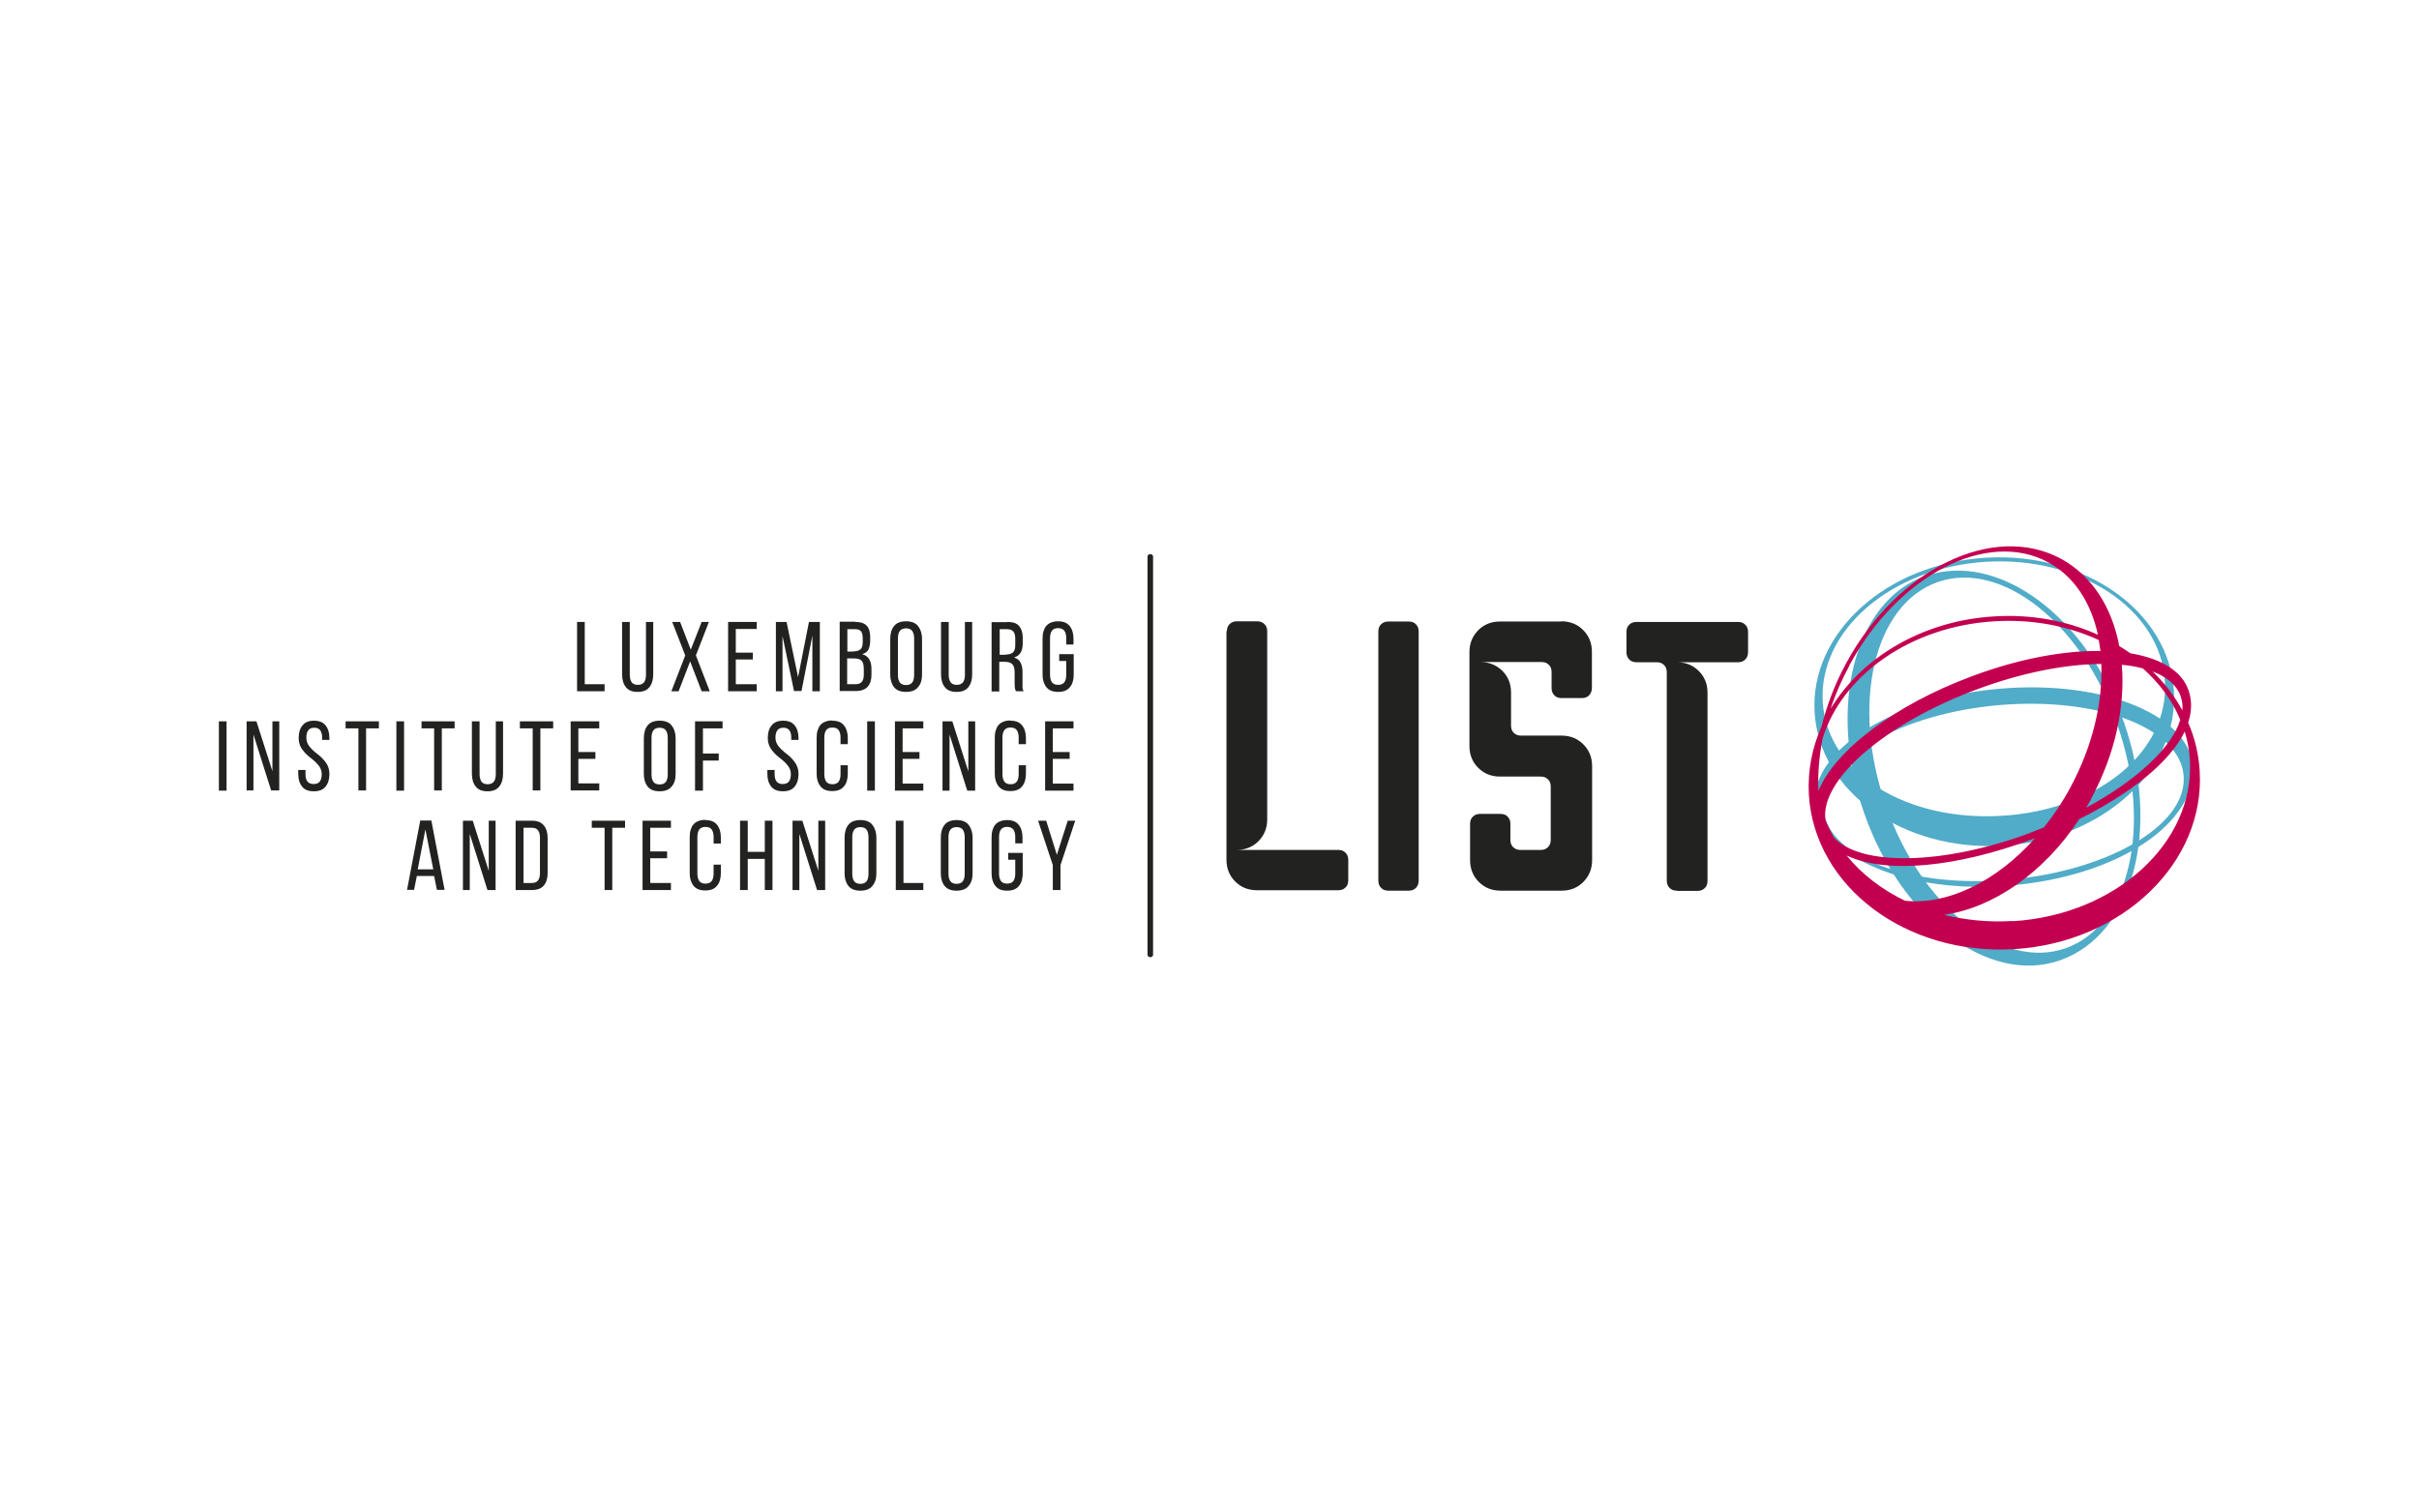 <?xml version="1.0" encoding="UTF-8"?><svg xmlns="http://www.w3.org/2000/svg" viewBox="0 0 113.39 70.87"><defs><style>.cls-1{fill:#c30050;}.cls-1,.cls-2{mix-blend-mode:multiply;}.cls-1,.cls-3,.cls-4{stroke-width:0px;}.cls-5{isolation:isolate;}.cls-3{fill:#50acc8;}.cls-4{fill:#222221;}</style></defs><g class="cls-5"><g id="Layer_2"><path class="cls-4" d="m57.51,29.6c0-.14.04-.26.13-.34.09-.09.2-.13.34-.13h.95c.14,0,.26.05.34.13.09.09.13.2.13.34v8.82c0,.41-.14.74-.41,1.02-.27.27-.61.41-1.02.41h4.76c.14,0,.26.04.34.13.09.09.13.2.13.34v.95c0,.14-.04.26-.13.34-.09.09-.2.13-.34.13h-3.81c-.41,0-.75-.14-1.02-.41-.27-.27-.41-.61-.41-1.02v-10.73Z"/><path class="cls-4" d="m65.08,41.76c-.14,0-.26-.04-.34-.13-.09-.09-.13-.2-.13-.34v-11.68c0-.14.04-.26.13-.34.09-.09.2-.13.34-.13h.95c.14,0,.26.04.34.13.09.09.13.2.13.34v11.68c0,.14-.05.26-.13.34-.09.09-.2.13-.34.13h-.95Z"/><path class="cls-4" d="m73.19,29.13c.41,0,.75.14,1.02.41.27.27.41.61.41,1.02v1.7c0,.14-.05.25-.13.34-.09.09-.2.13-.34.13h-.95c-.14,0-.26-.04-.34-.13-.09-.09-.13-.2-.13-.34v-.75c0-.14-.04-.26-.13-.34-.09-.09-.2-.13-.34-.13h-2.86c.4,0,.74.14,1.02.41.27.27.41.61.41,1.02v1.55c0,.14.04.26.13.34.09.09.2.13.34.13h1.9c.41,0,.75.14,1.02.41.27.27.41.61.41,1.02v4.41c0,.41-.14.74-.41,1.02-.27.27-.61.41-1.02.41h-2.86c-.41,0-.75-.14-1.02-.41-.27-.27-.41-.61-.41-1.02v-1.7c0-.14.04-.26.13-.34.09-.09.2-.13.34-.13h.95c.14,0,.26.04.34.13.09.09.13.2.13.34v.75c0,.14.04.26.13.34.09.09.2.13.34.13h.95c.14,0,.25-.04.34-.13.09-.09.13-.2.13-.34v-2.5c0-.14-.04-.26-.13-.34-.09-.09-.2-.13-.34-.13h-1.91c-.41,0-.75-.14-1.02-.41-.27-.27-.41-.61-.41-1.02v-4.41c0-.41.14-.74.41-1.02.27-.27.61-.41,1.02-.41h2.86Z"/><path class="cls-4" d="m78.6,41.76c-.14,0-.25-.04-.34-.13-.09-.09-.13-.2-.13-.34v-9.77c0-.14-.04-.26-.13-.34-.09-.09-.2-.13-.34-.13h-.95c-.14,0-.26-.04-.34-.13-.09-.09-.13-.2-.13-.34v-.95c0-.14.04-.26.13-.34.09-.09.2-.13.34-.13h4.76c.14,0,.25.04.34.13.09.09.13.2.13.34v.95c0,.14-.05.26-.13.34-.09.09-.2.13-.34.13h-2.86c.41,0,.75.14,1.02.41.27.27.41.61.41,1.02v8.82c0,.14-.04.26-.13.34-.09.09-.2.13-.34.13h-.95Z"/><path class="cls-4" d="m53.92,44.88c-.07,0-.13-.05-.13-.11v-18.68c0-.06.06-.11.13-.11s.13.05.13.11v18.68c0,.06-.06.11-.13.11"/><g class="cls-2"><g class="cls-2"><path class="cls-3" d="m90.25,27c-3.32,1.17-4.61,6.14-2.87,11.12,1.74,4.98,5.84,8.07,9.17,6.91,3.46-1.21,4.75-6.18,3.01-11.16-1.74-4.98-5.91-8.05-9.31-6.86m6.57,17.45c-3,1.05-6.77-1.95-8.42-6.69-1.66-4.74-.57-9.43,2.43-10.48,3-1.05,6.77,1.95,8.42,6.69,1.66,4.74.57,9.43-2.43,10.48"/></g><g class="cls-2"><path class="cls-3" d="m85.06,33.41c.23,3.73,4.18,6.52,8.83,6.24,4.65-.28,8.24-3.53,8.01-7.26-.23-3.73-4.18-6.52-8.83-6.24-4.65.28-8.24,3.53-8.01,7.26m16.42-1.47c.2,3.36-3.22,6.05-7.65,6.31-4.43.27-8.19-1.98-8.39-5.34-.2-3.36,3.22-6.3,7.65-6.57,4.43-.27,8.19,2.24,8.39,5.6"/></g><path class="cls-3" d="m85.08,37.59c-.1-2.38,3.46-4.71,8.17-5.25,5-.57,9.4,1.06,9.56,3.69,0,2.84-3.98,5.22-9.04,5.52-4.78.29-8.6-1.58-8.69-3.96m17.28-1.18c-.14-2.37-4.32-3.83-9.07-3.31-4.5.5-7.91,2.61-7.82,4.76.09,2.16,3.67,3.7,8.23,3.42,4.81-.3,8.81-2.49,8.66-4.87"/><g class="cls-2"><path class="cls-1" d="m103.11,36.14c-.05-.8-.23-1.55-.54-2.26.19-.58.19-1.15-.05-1.68-.37-.82-1.33-1.35-2.66-1.57-.17-.12-.34-.23-.52-.34-.34-1.8-1.26-3.28-2.71-4.08-3.18-1.74-7.71.46-10.11,4.92-.52.96-.89,1.95-1.13,2.92-.45,1-.66,2.08-.6,3.21.26,4.31,4.57,7.55,9.63,7.24,5.06-.31,8.95-4.05,8.69-8.35m-.9-3.53c.08.22.11.45.09.69-.36-.67-.84-1.29-1.4-1.83.66.25,1.12.63,1.31,1.14m-12.92,9.61c-1.09-.53-2.03-1.25-2.73-2.12,1.86.88,5.16.55,8.67-.75.06-.02.11-.04.16-.06-1.82,2.04-4.11,3.15-6.11,2.93m-3.85-7.59c.9-2.96,4.11-5.27,8.05-5.51,1.79-.11,3.47.22,4.9.88.03.17.05.34.08.51-1.72-.02-3.82.36-6.01,1.18-3.69,1.37-6.46,3.52-7.21,5.38-.04-.77.03-1.59.19-2.44m9.74,4.41c-4.1,1.52-7.96,1.57-9.2.22-.15-.26-.29-.54-.4-.82-.28-1.86,2.77-4.52,7.1-6.13,2.12-.79,4.17-1.18,5.83-1.19.07,1.79-.4,3.83-1.44,5.77-.37.69-.79,1.32-1.25,1.89-.21.09-.42.17-.64.25m2.86-1.61c1.13-2.1,1.59-4.32,1.43-6.26.36.03.69.09.99.17.77.69,1.38,1.5,1.75,2.41-.4,1.31-2.06,2.85-4.41,4.12.08-.14.17-.29.25-.44m-11.36-6.22c2.29-4.25,6.47-6.41,9.34-4.84,1.21.66,1.99,1.88,2.32,3.39-1.44-.65-3.1-.97-4.86-.86-3.37.2-6.22,1.93-7.67,4.33.22-.68.52-1.35.88-2.02m7.66,11.97c-1.13.07-2.21-.04-3.22-.29,2.28-.32,4.67-1.95,6.34-4.49,2.4-1.19,4.24-2.67,4.94-4.1.13.43.21.87.24,1.33.23,3.88-3.48,7.27-8.3,7.56"/></g></g><polygon class="cls-4" points="27.05 32.41 27.05 29.16 27.41 29.16 27.41 32.08 28.34 32.08 28.34 32.41 27.05 32.41"/><path class="cls-4" d="m29.52,31.64c0,.15.03.26.09.35.06.08.16.12.29.12s.22-.04.29-.12c.06-.08.09-.2.09-.35v-2.48h.34v2.46c0,.25-.06.45-.18.6-.12.15-.3.22-.55.22s-.43-.07-.55-.22c-.12-.15-.18-.35-.18-.6v-2.46h.36v2.48Z"/><polygon class="cls-4" points="32.35 31.01 31.81 32.41 31.47 32.41 32.12 30.73 31.51 29.16 31.88 29.16 32.38 30.46 32.89 29.16 33.23 29.16 32.62 30.73 33.27 32.41 32.89 32.41 32.35 31.01"/><polygon class="cls-4" points="35.29 30.6 35.29 30.92 34.49 30.92 34.49 32.08 35.47 32.08 35.47 32.41 34.13 32.41 34.13 29.16 35.47 29.16 35.47 29.49 34.49 29.49 34.49 30.6 35.29 30.6"/><polygon class="cls-4" points="37.57 32.4 37.22 32.4 36.68 29.82 36.68 32.41 36.37 32.41 36.37 29.16 36.87 29.16 37.41 31.75 37.92 29.16 38.43 29.16 38.43 32.41 38.08 32.41 38.08 29.8 37.57 32.4"/><path class="cls-4" d="m40.09,29.16c.25,0,.43.06.54.18.11.12.16.3.16.54v.15c0,.17-.03.31-.08.42-.06.11-.15.18-.3.22.16.04.27.13.34.25.07.12.1.27.1.45v.27c0,.24-.06.43-.18.56-.12.13-.31.2-.56.2h-.75v-3.25h.73Zm-.09,1.38c.15,0,.25-.03.33-.09.07-.06.11-.17.11-.34v-.19c0-.15-.03-.25-.08-.32-.05-.07-.15-.1-.28-.1h-.36v1.05h.28Zm.11,1.54c.26,0,.38-.15.38-.44v-.29c0-.18-.04-.31-.11-.38-.07-.07-.19-.1-.35-.1h-.32v1.21h.39Z"/><path class="cls-4" d="m41.73,29.95c0-.25.06-.45.18-.6.12-.15.31-.22.56-.22s.44.07.56.22c.12.15.19.35.19.6v1.68c0,.25-.06.45-.19.59-.12.15-.31.22-.56.22s-.44-.07-.56-.22c-.12-.15-.18-.35-.18-.59v-1.68Zm.36,1.7c0,.15.03.26.09.35.06.08.16.12.29.12s.23-.04.29-.12c.06-.08.09-.2.09-.35v-1.72c0-.15-.03-.26-.09-.35-.06-.08-.16-.12-.29-.12s-.23.04-.29.12c-.06.08-.09.2-.09.35v1.72Z"/><path class="cls-4" d="m44.47,31.64c0,.15.03.26.09.35.06.08.16.12.29.12s.22-.04.29-.12c.06-.08.09-.2.09-.35v-2.48h.34v2.46c0,.25-.06.45-.18.6-.12.15-.3.22-.55.22s-.43-.07-.55-.22c-.12-.15-.18-.35-.18-.6v-2.46h.36v2.48Z"/><path class="cls-4" d="m47.22,29.16c.26,0,.44.06.55.19.11.13.17.31.17.55v.26c0,.18-.03.32-.1.44-.07.11-.17.19-.31.23.15.04.25.12.31.24s.09.26.09.44v.51c0,.07,0,.14,0,.21,0,.07.02.13.06.18h-.37s-.04-.1-.05-.15c0-.05-.01-.14-.01-.24v-.51c0-.18-.04-.31-.12-.38-.08-.07-.2-.1-.35-.1h-.25v1.39h-.36v-3.25h.72Zm-.09,1.53c.15,0,.26-.03.34-.09.08-.06.12-.18.12-.35v-.31c0-.15-.03-.26-.09-.33-.06-.07-.15-.11-.29-.11h-.35v1.2h.27Z"/><path class="cls-4" d="m49.59,29.13c.25,0,.43.07.55.22.12.15.18.35.18.59v.28h-.34v-.3c0-.15-.03-.26-.09-.35-.06-.08-.16-.12-.29-.12s-.23.04-.29.12c-.06.08-.09.2-.09.35v1.72c0,.15.03.26.09.35.06.08.16.12.29.12s.23-.04.29-.12c.06-.08.09-.2.09-.35v-.65h-.33v-.32h.68v.96c0,.25-.06.45-.18.59-.12.15-.3.22-.55.22s-.43-.07-.55-.22c-.12-.15-.18-.35-.18-.59v-1.68c0-.12.01-.24.04-.34.03-.1.07-.19.13-.26.06-.07.14-.13.23-.16.09-.04.2-.06.32-.06"/><rect class="cls-4" x="10.26" y="33.82" width=".36" height="3.25"/><polygon class="cls-4" points="11.88 37.06 11.56 37.06 11.56 33.82 12.02 33.82 12.77 36.16 12.77 33.82 13.09 33.82 13.09 37.06 12.71 37.06 11.88 34.44 11.88 37.06"/><path class="cls-4" d="m14.71,33.79c.25,0,.43.07.55.22.12.15.18.34.18.59v.09h-.34v-.11c0-.15-.03-.26-.09-.34-.06-.08-.15-.12-.28-.12s-.22.04-.28.12c-.06.08-.09.19-.09.34,0,.12.03.23.08.32.05.09.12.17.2.25.08.08.17.15.26.22.09.07.18.15.26.24.08.09.15.18.2.29.05.11.08.24.08.39,0,.25-.06.44-.18.59-.12.15-.3.22-.55.22s-.43-.07-.55-.22c-.12-.15-.18-.34-.18-.59v-.19h.34v.2c0,.15.03.26.09.34.06.08.16.12.29.12s.23-.04.29-.12c.06-.08.09-.19.09-.34,0-.12-.03-.23-.08-.31-.05-.09-.12-.17-.2-.25-.08-.08-.17-.15-.26-.22-.09-.07-.18-.15-.26-.24-.08-.09-.15-.18-.2-.29-.05-.11-.08-.24-.08-.39,0-.25.06-.45.18-.59.12-.15.3-.22.54-.22"/><polygon class="cls-4" points="16.8 37.06 16.8 34.15 16.2 34.15 16.2 33.82 17.76 33.82 17.76 34.15 17.16 34.15 17.16 37.06 16.8 37.06"/><rect class="cls-4" x="18.58" y="33.82" width=".36" height="3.25"/><polygon class="cls-4" points="20.35 37.06 20.35 34.15 19.76 34.15 19.76 33.82 21.31 33.82 21.31 34.15 20.71 34.15 20.71 37.06 20.35 37.06"/><path class="cls-4" d="m22.48,36.3c0,.15.03.26.09.35.06.08.16.12.29.12s.22-.04.29-.12c.06-.08.09-.2.09-.35v-2.48h.34v2.46c0,.25-.06.45-.18.6-.12.15-.3.22-.55.22s-.43-.07-.55-.22c-.12-.15-.18-.35-.18-.6v-2.46h.36v2.48Z"/><polygon class="cls-4" points="24.97 37.06 24.97 34.15 24.37 34.15 24.37 33.82 25.93 33.82 25.93 34.15 25.33 34.15 25.33 37.06 24.97 37.06"/><polygon class="cls-4" points="27.91 35.26 27.91 35.58 27.11 35.58 27.11 36.73 28.09 36.73 28.09 37.06 26.75 37.06 26.75 33.82 28.09 33.82 28.09 34.15 27.11 34.15 27.11 35.26 27.91 35.26"/><path class="cls-4" d="m30.18,34.61c0-.25.06-.45.18-.6.12-.15.31-.22.56-.22s.44.07.56.22c.12.15.19.35.19.6v1.68c0,.25-.06.45-.19.59-.12.15-.31.22-.56.22s-.44-.07-.56-.22c-.12-.15-.18-.35-.18-.59v-1.68Zm.36,1.7c0,.15.03.26.09.35.06.08.16.12.29.12s.23-.04.29-.12c.06-.08.09-.2.09-.35v-1.72c0-.15-.03-.26-.09-.35-.06-.08-.16-.12-.29-.12s-.23.04-.29.12c-.06.08-.09.2-.09.35v1.72Z"/><polygon class="cls-4" points="33.69 35.33 33.69 35.66 32.95 35.66 32.95 37.07 32.58 37.07 32.58 33.82 33.87 33.82 33.87 34.15 32.95 34.15 32.95 35.33 33.69 35.33"/><path class="cls-4" d="m36.7,33.79c.25,0,.43.07.55.22.12.15.18.34.18.59v.09h-.34v-.11c0-.15-.03-.26-.09-.34-.06-.08-.15-.12-.28-.12s-.22.04-.28.12c-.06.08-.09.19-.09.34,0,.12.03.23.08.31.05.09.12.17.2.25.08.08.17.15.26.22.09.07.18.15.26.24.08.09.15.19.2.3.05.11.08.24.08.39,0,.25-.06.44-.18.59-.12.15-.3.22-.55.22s-.43-.07-.55-.22c-.12-.15-.18-.34-.18-.59v-.19h.34v.2c0,.15.03.26.09.34.06.08.16.12.29.12s.23-.04.29-.12c.06-.08.09-.19.09-.34,0-.12-.03-.23-.08-.31-.05-.09-.12-.17-.2-.25-.08-.08-.17-.15-.26-.22-.09-.07-.18-.15-.26-.24-.08-.09-.15-.18-.2-.29-.05-.11-.08-.24-.08-.39,0-.25.06-.45.18-.59.12-.15.3-.22.54-.22"/><path class="cls-4" d="m39.01,33.79c.25,0,.43.07.55.22.12.15.18.35.18.59v.29h-.34v-.31c0-.15-.03-.26-.09-.35-.06-.08-.16-.12-.29-.12s-.23.04-.29.12c-.06.08-.09.2-.09.35v1.72c0,.15.03.26.09.35.06.08.16.12.29.12s.23-.04.29-.12c.06-.08.09-.2.09-.35v-.42h.34v.4c0,.25-.06.45-.18.59-.12.15-.3.22-.55.22s-.43-.07-.55-.22c-.12-.15-.18-.35-.18-.59v-1.68c0-.12.01-.24.04-.34s.07-.19.13-.26c.06-.07.14-.13.23-.16.09-.04.2-.06.32-.06"/><rect class="cls-4" x="40.65" y="33.82" width=".36" height="3.25"/><polygon class="cls-4" points="43.1 35.26 43.1 35.58 42.31 35.58 42.31 36.74 43.28 36.74 43.28 37.07 41.95 37.07 41.95 33.82 43.28 33.82 43.28 34.15 42.31 34.15 42.31 35.26 43.1 35.26"/><polygon class="cls-4" points="44.51 37.07 44.18 37.07 44.18 33.82 44.64 33.82 45.39 36.17 45.39 33.82 45.71 33.82 45.71 37.07 45.34 37.07 44.51 34.44 44.51 37.07"/><path class="cls-4" d="m47.36,33.79c.25,0,.43.07.55.22.12.15.18.35.18.59v.29h-.34v-.31c0-.15-.03-.26-.09-.35-.06-.08-.16-.12-.29-.12s-.23.04-.29.12c-.06.08-.09.2-.09.35v1.72c0,.15.03.26.09.35.06.08.16.12.29.12s.23-.04.29-.12c.06-.08.09-.2.09-.35v-.42h.34v.4c0,.25-.06.45-.18.59-.12.15-.3.22-.55.22s-.43-.07-.55-.22c-.12-.15-.18-.35-.18-.59v-1.68c0-.12.01-.24.04-.34s.07-.19.13-.26c.06-.07.14-.13.23-.16.09-.04.2-.06.32-.06"/><polygon class="cls-4" points="50.14 35.26 50.14 35.58 49.35 35.58 49.35 36.74 50.32 36.74 50.32 37.07 48.99 37.07 48.99 33.82 50.32 33.82 50.32 34.15 49.35 34.15 49.35 35.26 50.14 35.26"/><path class="cls-4" d="m19.54,41.07l-.13.65h-.33l.62-3.25h.52l.62,3.25h-.36l-.13-.65h-.82Zm.05-.31h.72l-.37-1.87-.36,1.87Z"/><polygon class="cls-4" points="22.02 41.73 21.7 41.73 21.7 38.48 22.16 38.48 22.91 40.83 22.91 38.48 23.23 38.48 23.23 41.73 22.85 41.73 22.02 39.1 22.02 41.73"/><path class="cls-4" d="m24.93,38.48c.25,0,.44.07.56.22.12.14.18.34.18.59v1.64c0,.25-.06.45-.18.59-.12.14-.31.21-.56.21h-.76v-3.25h.76Zm0,2.92c.13,0,.23-.04.29-.12.06-.08.09-.19.09-.34v-1.67c0-.15-.03-.26-.09-.34-.06-.08-.16-.12-.29-.12h-.39v2.59h.39Z"/><polygon class="cls-4" points="28.34 41.73 28.34 38.81 27.74 38.81 27.74 38.48 29.3 38.48 29.3 38.81 28.7 38.81 28.7 41.73 28.34 41.73"/><polygon class="cls-4" points="31.27 39.92 31.27 40.24 30.48 40.24 30.48 41.4 31.45 41.4 31.45 41.73 30.12 41.73 30.12 38.48 31.45 38.48 31.45 38.81 30.48 38.81 30.48 39.92 31.27 39.92"/><path class="cls-4" d="m33.06,38.45c.25,0,.43.07.55.22.12.15.18.35.18.59v.29h-.34v-.31c0-.15-.03-.26-.09-.35-.06-.08-.16-.12-.29-.12s-.23.04-.29.12c-.06.08-.09.2-.09.35v1.72c0,.15.03.26.09.35.06.08.16.12.29.12s.23-.04.29-.12c.06-.08.09-.2.09-.35v-.42h.34v.4c0,.25-.06.45-.18.59-.12.15-.3.22-.55.22s-.43-.07-.55-.22c-.12-.15-.18-.35-.18-.59v-1.68c0-.12.01-.24.04-.34s.07-.19.13-.26c.06-.07.14-.13.23-.16.09-.04.2-.06.32-.06"/><polygon class="cls-4" points="35.05 40.27 35.05 41.73 34.69 41.73 34.69 38.48 35.05 38.48 35.05 39.94 35.85 39.94 35.85 38.48 36.21 38.48 36.21 41.73 35.85 41.73 35.85 40.27 35.05 40.27"/><polygon class="cls-4" points="37.47 41.73 37.15 41.73 37.15 38.48 37.61 38.48 38.36 40.83 38.36 38.48 38.68 38.48 38.68 41.73 38.3 41.73 37.47 39.1 37.47 41.73"/><path class="cls-4" d="m39.59,39.27c0-.25.06-.45.18-.6.12-.15.31-.22.56-.22s.44.07.56.22c.12.15.19.35.19.6v1.68c0,.25-.06.44-.19.59-.12.15-.31.22-.56.22s-.44-.07-.56-.22c-.12-.15-.18-.35-.18-.59v-1.68Zm.36,1.7c0,.15.03.26.09.35.06.08.16.12.29.12s.23-.04.29-.12c.06-.08.09-.2.09-.35v-1.72c0-.15-.03-.26-.09-.35-.06-.08-.16-.12-.29-.12s-.23.04-.29.12c-.06.08-.09.2-.09.35v1.72Z"/><polygon class="cls-4" points="41.99 41.73 41.99 38.48 42.35 38.48 42.35 41.4 43.28 41.4 43.28 41.73 41.99 41.73"/><path class="cls-4" d="m44.1,39.27c0-.25.06-.45.18-.6.12-.15.31-.22.56-.22s.44.07.56.22c.12.15.19.35.19.6v1.68c0,.25-.06.44-.19.59-.12.15-.31.22-.56.22s-.44-.07-.56-.22c-.12-.15-.18-.35-.18-.59v-1.68Zm.36,1.7c0,.15.03.26.09.35.06.08.16.12.29.12s.23-.04.29-.12c.06-.08.09-.2.09-.35v-1.72c0-.15-.03-.26-.09-.35-.06-.08-.16-.12-.29-.12s-.23.04-.29.12c-.06.08-.09.2-.09.35v1.72Z"/><path class="cls-4" d="m47.2,38.45c.25,0,.43.07.55.22.12.15.18.35.18.59v.28h-.34v-.3c0-.15-.03-.26-.09-.35-.06-.08-.16-.12-.29-.12s-.23.04-.29.12c-.06.08-.09.2-.09.35v1.72c0,.15.03.26.09.35.06.08.16.12.29.12s.23-.04.29-.12c.06-.08.09-.2.09-.35v-.65h-.33v-.32h.68v.96c0,.25-.06.45-.18.59-.12.15-.3.22-.55.22s-.43-.07-.55-.22c-.12-.15-.18-.35-.18-.59v-1.68c0-.12.01-.24.04-.34s.07-.19.13-.26c.06-.07.14-.13.23-.16.09-.04.2-.06.32-.06"/><polygon class="cls-4" points="49.35 40.56 48.66 38.48 49.04 38.48 49.54 40.08 50.05 38.48 50.4 38.48 49.71 40.56 49.71 41.73 49.35 41.73 49.35 40.56"/></g></g></svg>